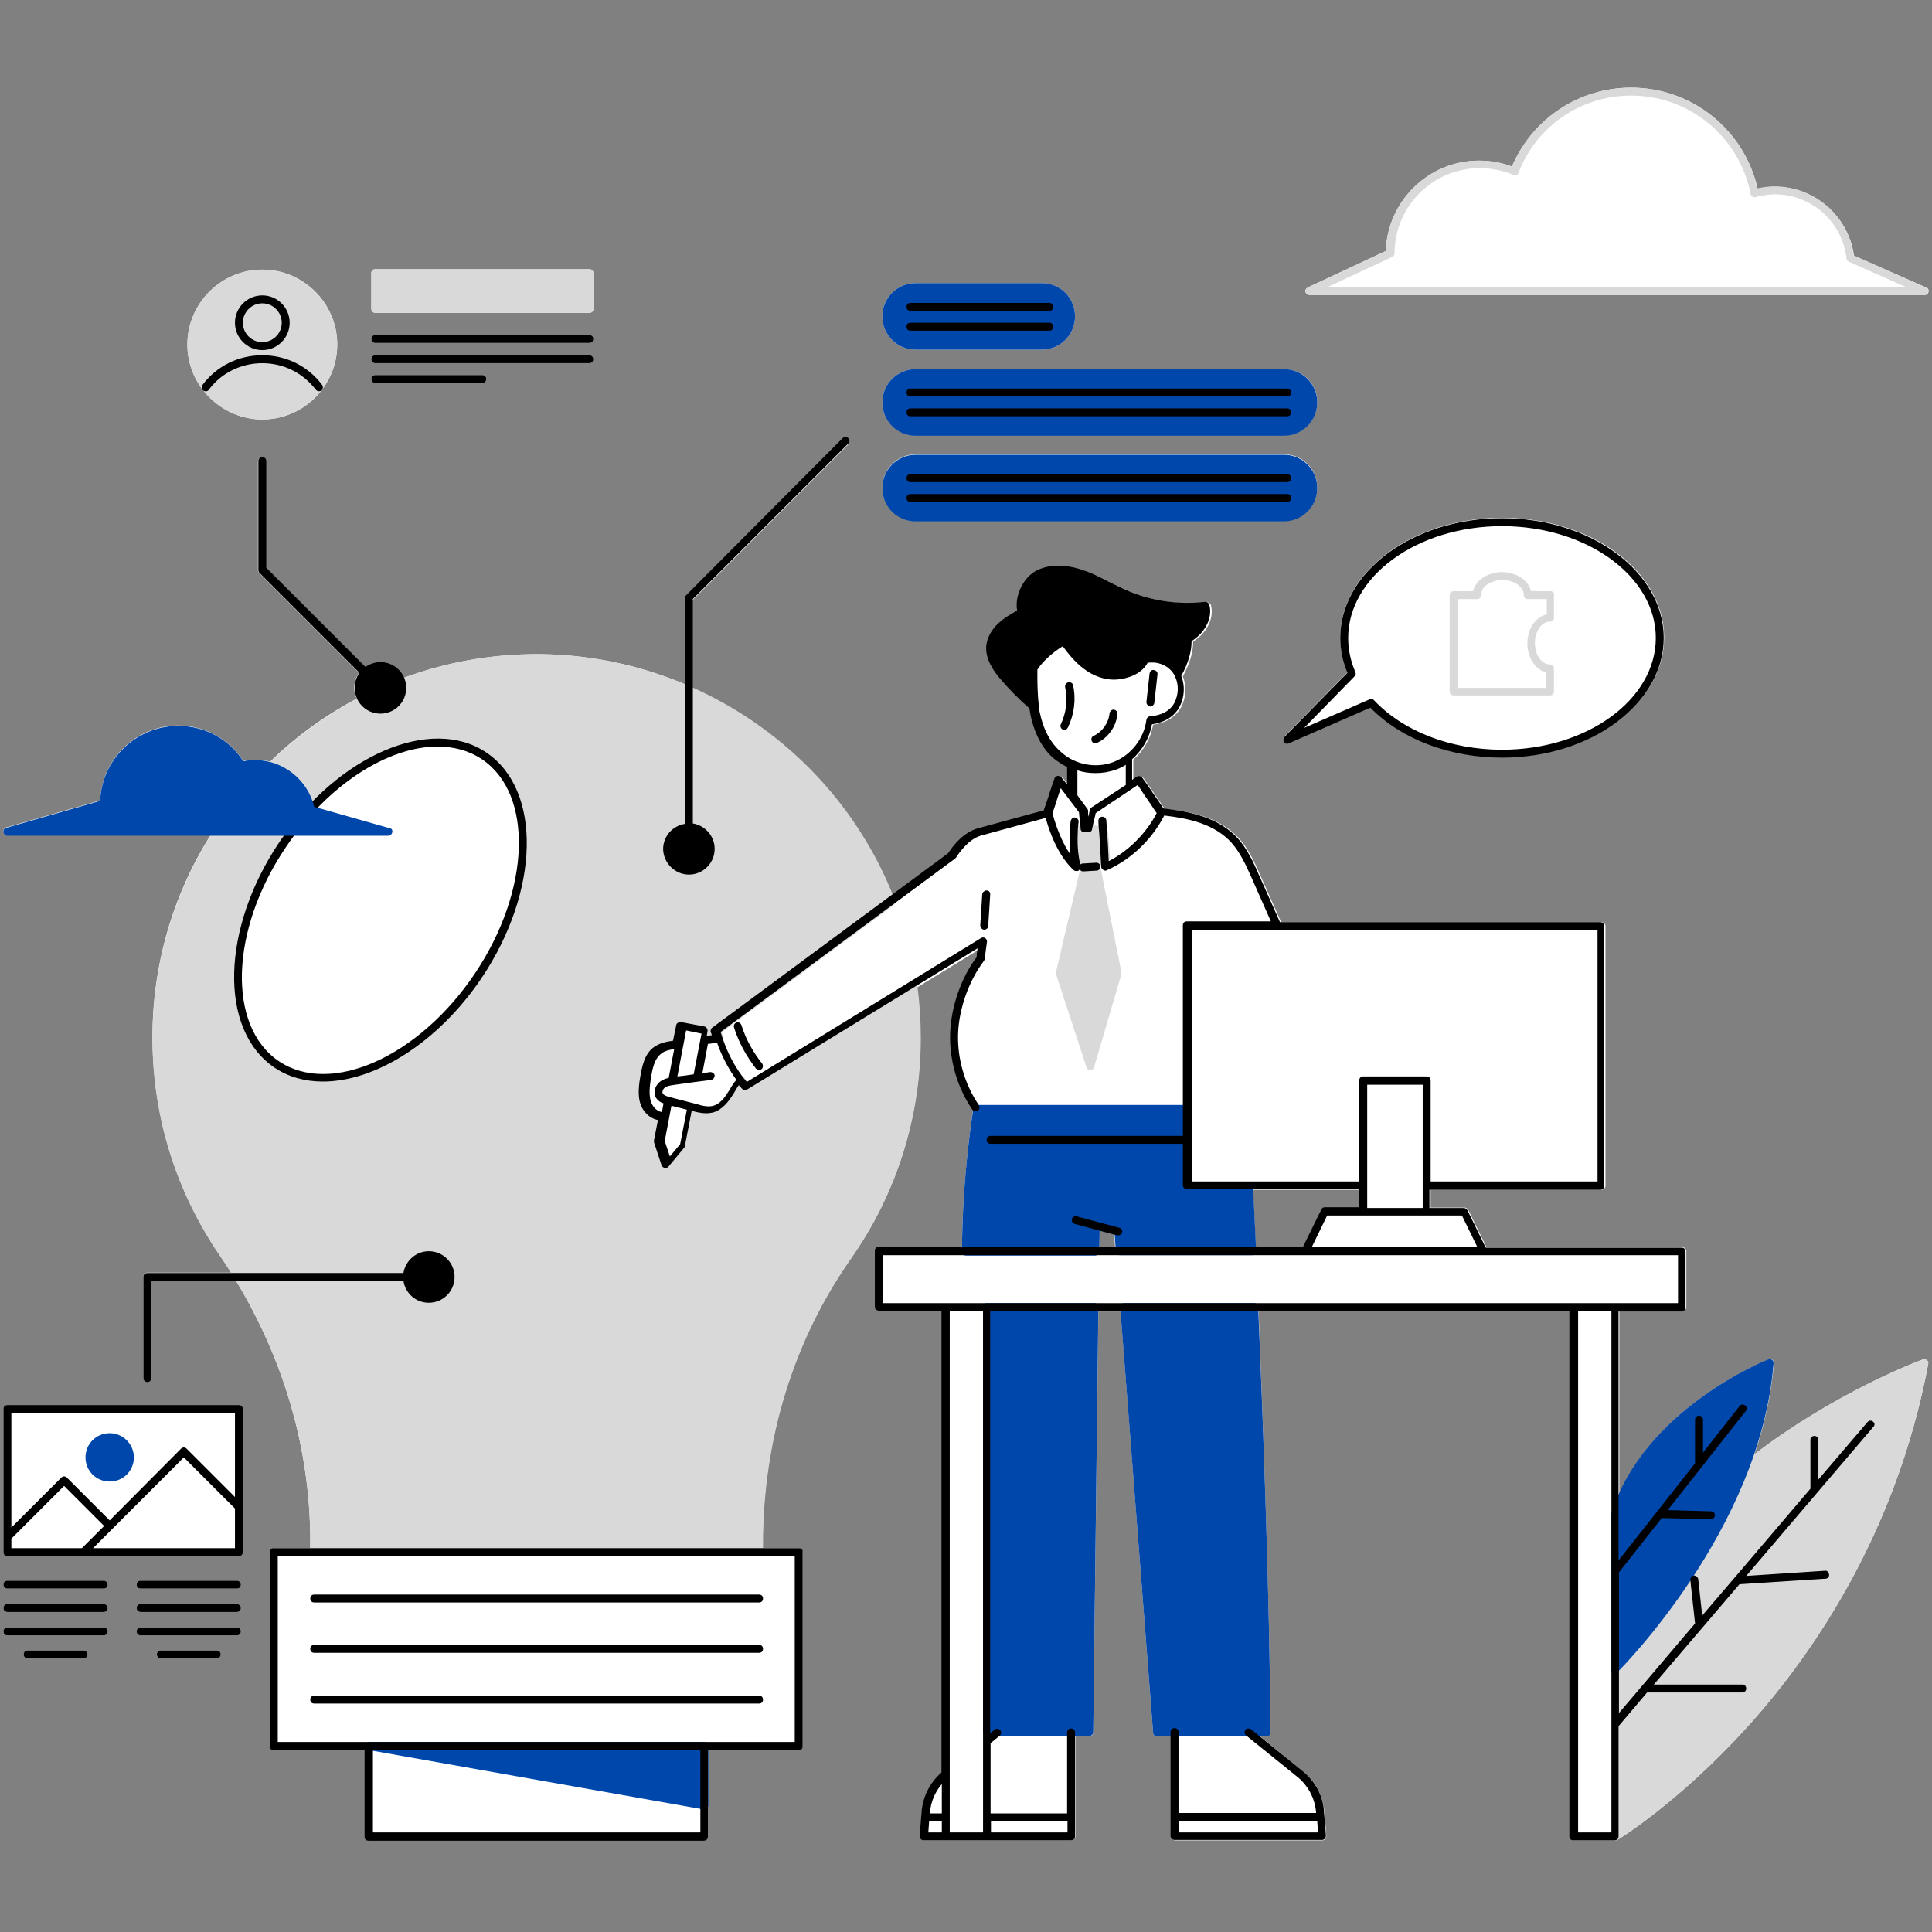 <svg xmlns="http://www.w3.org/2000/svg" xmlns:xlink="http://www.w3.org/1999/xlink" width="720" zoomAndPan="magnify" viewBox="0 0 540 540" height="720" preserveAspectRatio="xMidYMid meet" version="1.0"><rect x="0" y="0" width="540" height="540" fill="#808080" stroke="none"/><defs><clipPath id="2be4831d9f"><path d="M 0.5 24.5 L 539.5 24.5 L 539.5 514.844 L 0.5 514.844 Z M 0.5 24.5 " clip-rule="nonzero"/></clipPath><clipPath id="e0734c5704"><path d="M 42 24.5 L 539 24.5 L 539 514.844 L 42 514.844 Z M 42 24.5 " clip-rule="nonzero"/></clipPath><clipPath id="c96f5570ef"><path d="M 0.5 82 L 524 82 L 524 514.844 L 0.5 514.844 Z M 0.5 82 " clip-rule="nonzero"/></clipPath><clipPath id="705568b8a9"><path d="M 0.5 202 L 110 202 L 110 234 L 0.5 234 Z M 0.5 202 " clip-rule="nonzero"/></clipPath></defs><g clip-path="url(#2be4831d9f)"><path fill="#ffffff" d="M 538.598 380.191 C 538.266 379.973 537.934 379.859 537.488 379.973 C 537.047 380.082 513.664 388.723 490.395 406.453 C 493.168 398.363 495.051 389.832 495.824 381.078 C 495.824 380.746 495.715 380.305 495.383 380.082 C 495.051 379.859 494.719 379.75 494.273 379.973 C 493.941 380.082 463.801 392.047 452.609 417.535 L 452.609 366.453 L 470.23 366.453 C 470.785 366.453 471.336 365.898 471.336 365.344 L 471.336 349.719 C 471.336 349.055 470.785 348.613 470.23 348.613 L 415.492 348.613 L 410.395 338.195 C 410.172 337.863 409.84 337.531 409.395 337.531 L 399.867 337.531 L 399.867 332.547 L 447.625 332.547 C 448.289 332.547 448.734 331.992 448.734 331.438 L 448.734 258.859 C 448.734 258.305 448.289 257.75 447.625 257.75 L 358.094 257.75 L 352.219 244.562 C 350.668 241.02 349.004 237.363 346.348 234.371 C 340.918 228.387 332.828 226.836 325.516 226.059 C 324.629 224.73 323.742 223.398 322.855 222.18 C 321.859 220.629 320.75 219.078 319.641 217.527 C 319.309 217.082 318.645 216.863 318.09 217.195 L 316.762 218.082 L 316.762 212.32 C 319.641 209.883 321.637 206.336 322.301 202.566 C 325.957 202.016 328.727 200.352 330.168 197.582 C 331.5 195.031 331.719 191.82 330.613 189.051 C 332.605 185.395 333.492 182.18 333.492 179.297 C 336.816 177.305 339.477 173.203 338.48 169.215 C 338.367 168.66 337.812 168.328 337.262 168.328 C 329.504 169.215 321.746 167.996 314.656 164.895 C 313.215 164.227 311.773 163.453 310.336 162.789 C 308.117 161.68 305.902 160.461 303.465 159.684 C 300.141 158.465 295.152 157.469 290.609 159.465 C 286.621 161.238 283.961 166.555 284.738 170.875 C 282.965 171.875 281.191 172.871 279.531 174.312 C 277.426 176.195 276.207 178.523 275.984 180.848 C 275.762 184.508 277.977 187.719 279.973 190.047 C 282.41 193.039 285.18 195.699 288.062 198.246 C 288.172 198.801 288.285 199.465 288.395 200.242 C 289.168 203.785 290.832 208.664 294.82 212.098 C 296.039 213.207 297.371 213.98 298.699 214.645 L 298.699 219.52 L 297.148 217.527 C 296.926 217.195 296.484 216.973 296.039 217.082 C 295.598 217.195 295.266 217.418 295.152 217.859 C 294.598 219.41 294.047 220.961 293.602 222.512 C 293.16 223.953 292.605 225.395 292.16 226.723 L 273.879 231.711 C 269.777 232.816 266.898 236.477 265.457 238.691 L 249.391 250.547 C 238.863 224.176 218.473 203.676 193.543 192.484 L 193.543 167.773 L 236.98 124.336 C 237.422 123.895 237.422 123.23 236.98 122.785 C 236.535 122.344 235.871 122.344 235.43 122.785 L 191.77 166.332 C 191.547 166.555 191.438 166.777 191.438 167.109 L 191.438 191.266 C 178.031 185.613 163.402 182.621 148.332 182.844 C 135.812 183.066 123.844 185.395 112.766 189.492 C 111.656 186.945 109.109 185.281 106.227 185.281 C 104.676 185.281 103.234 185.836 102.016 186.613 L 74.312 158.91 L 74.312 128.879 C 74.312 128.328 73.762 127.773 73.207 127.773 C 72.652 127.773 72.098 128.328 72.098 128.879 L 72.098 159.352 C 72.098 159.684 72.207 159.906 72.43 160.129 L 100.355 188.051 C 99.469 189.27 99.023 190.711 99.023 192.262 C 99.023 193.371 99.246 194.367 99.688 195.254 C 90.824 200.02 82.625 205.891 75.531 212.871 C 74.094 212.539 72.652 212.32 71.211 212.32 C 70.102 212.32 68.996 212.43 67.996 212.652 C 63.898 206.445 57.141 202.789 49.824 202.789 C 38.078 202.789 28.441 212.098 27.996 223.73 L 1.734 231.266 C 1.18 231.379 0.848 231.934 0.961 232.484 C 1.07 233.039 1.512 233.484 2.066 233.484 L 58.801 233.484 C 48.387 250.105 42.402 269.828 42.621 290.883 C 42.844 312.379 49.27 332.988 61.348 350.719 C 62.457 352.379 63.566 354.043 64.672 355.703 L 41.184 355.703 C 40.629 355.703 40.074 356.148 40.074 356.812 L 40.074 385.066 C 40.074 385.734 40.629 386.176 41.184 386.176 C 41.738 386.176 42.289 385.734 42.289 385.066 L 42.289 358.031 L 66.004 358.031 C 79.523 380.414 86.723 405.344 86.723 430.719 L 86.723 432.715 L 76.641 432.715 C 76.086 432.715 75.531 433.27 75.531 433.824 L 75.531 488.117 C 75.531 488.672 76.086 489.227 76.641 489.227 L 102.016 489.227 L 102.016 513.383 C 102.016 513.938 102.57 514.492 103.125 514.492 L 196.758 514.492 C 197.422 514.492 197.863 513.938 197.863 513.383 L 197.863 489.227 L 223.238 489.227 C 223.793 489.227 224.348 488.672 224.348 488.117 L 224.348 433.824 C 224.348 433.27 223.793 432.715 223.238 432.715 L 213.156 432.715 L 213.156 431.719 C 213.156 402.355 221.688 374.652 237.867 351.715 C 250.496 333.652 257.258 312.379 257.258 290.215 C 257.258 285.453 256.926 280.688 256.262 276.035 L 273.656 265.395 C 273.656 265.395 273.656 265.508 273.656 265.508 C 273.547 266.281 273.434 266.945 273.434 267.832 C 269.004 273.707 266.234 281.906 266.012 289.219 C 265.789 296.531 267.895 303.957 271.996 310.051 C 271.551 312.934 269.004 329.887 268.891 348.613 L 245.734 348.613 C 245.18 348.613 244.625 349.055 244.625 349.719 L 244.625 365.344 C 244.625 365.898 245.18 366.453 245.734 366.453 L 263.242 366.453 L 263.242 495.434 C 260.027 498.203 258.031 502.191 257.699 506.402 L 257.145 513.16 C 257.145 513.492 257.258 513.828 257.48 514.047 C 257.699 514.27 258.031 514.379 258.254 514.379 L 299.477 514.379 C 300.027 514.379 300.582 513.828 300.582 513.273 L 300.582 485.348 L 304.461 485.348 C 305.016 485.348 305.57 484.906 305.57 484.242 L 307.008 366.562 L 313.215 366.562 L 322.301 484.352 C 322.301 484.906 322.855 485.348 323.41 485.348 L 327.289 485.348 L 327.289 513.273 C 327.289 513.828 327.73 514.379 328.395 514.379 L 369.617 514.379 C 369.949 514.379 370.172 514.27 370.391 514.047 C 370.613 513.828 370.723 513.492 370.723 513.16 L 370.172 506.402 C 369.836 501.969 367.621 497.758 364.074 494.988 L 352.109 485.238 L 353.992 485.238 C 354.324 485.238 354.547 485.129 354.77 484.906 C 354.988 484.684 355.102 484.352 355.102 484.129 C 354.879 447.562 353.105 400.137 351.777 366.453 L 438.871 366.453 L 438.871 513.273 C 438.871 513.828 439.312 514.379 439.98 514.379 L 451.504 514.379 C 451.613 514.379 451.723 514.379 451.836 514.27 C 451.836 514.27 451.945 514.27 451.945 514.27 C 451.945 514.27 451.945 514.27 452.059 514.27 C 452.277 514.16 469.676 503.52 489.066 481.914 C 506.906 461.969 530.066 428.281 538.93 381.301 C 539.039 380.855 538.93 380.414 538.598 380.191 Z M 307.23 348.613 L 307.23 343.848 L 311.441 344.957 L 311.664 348.5 L 307.23 348.5 Z M 379.922 337.531 L 370.281 337.531 C 369.836 337.531 369.504 337.754 369.285 338.195 L 364.297 348.613 L 351 348.613 C 350.668 340.523 350.336 334.762 350.227 332.547 L 379.922 332.547 Z M 104.898 87.438 L 164.734 87.438 C 165.398 87.438 165.84 86.996 165.84 86.332 L 165.84 76.359 C 165.84 75.691 165.398 75.25 164.734 75.25 L 104.898 75.25 C 104.23 75.25 103.789 75.691 103.789 76.359 L 103.789 86.332 C 103.789 86.883 104.23 87.438 104.898 87.438 Z M 366.07 82.453 L 537.934 82.453 C 538.488 82.453 538.93 82.121 539.039 81.566 C 539.152 81.012 538.93 80.57 538.375 80.348 L 518.207 71.484 C 516.656 60.402 507.238 52.203 496.047 52.203 C 494.387 52.203 492.832 52.422 491.281 52.758 C 487.516 36.246 472.887 24.5 455.934 24.5 C 441.309 24.5 428.344 33.145 422.582 46.551 C 419.699 45.441 416.598 44.891 413.387 44.891 C 399.312 44.891 387.789 56.191 387.344 70.152 L 365.516 80.348 C 365.074 80.57 364.742 81.121 364.852 81.566 C 365.074 82.121 365.516 82.453 366.07 82.453 Z M 255.926 121.68 L 358.867 121.68 C 363.965 121.68 368.176 117.578 368.176 112.371 C 368.176 107.164 363.965 103.172 358.867 103.172 L 255.926 103.172 C 250.832 103.172 246.621 107.273 246.621 112.48 C 246.621 117.688 250.832 121.68 255.926 121.68 Z M 255.926 97.742 L 291.164 97.742 C 296.262 97.742 300.473 93.645 300.473 88.438 C 300.473 83.227 296.371 79.129 291.164 79.129 L 255.926 79.129 C 250.832 79.129 246.621 83.227 246.621 88.438 C 246.621 93.645 250.832 97.742 255.926 97.742 Z M 255.926 145.613 L 358.867 145.613 C 363.965 145.613 368.176 141.512 368.176 136.305 C 368.176 131.098 364.074 126.996 358.867 126.996 L 255.926 126.996 C 250.832 126.996 246.621 131.098 246.621 136.305 C 246.621 141.512 250.832 145.613 255.926 145.613 Z M 104.898 101.512 L 164.734 101.512 C 165.398 101.512 165.84 101.066 165.84 100.402 C 165.84 99.738 165.398 99.297 164.734 99.297 L 104.898 99.297 C 104.23 99.297 103.789 99.738 103.789 100.402 C 103.789 101.066 104.23 101.512 104.898 101.512 Z M 104.898 107.051 L 134.816 107.051 C 135.48 107.051 135.922 106.609 135.922 105.945 C 135.922 105.277 135.48 104.836 134.816 104.836 L 104.898 104.836 C 104.23 104.836 103.789 105.277 103.789 105.945 C 103.789 106.609 104.23 107.051 104.898 107.051 Z M 104.898 95.859 L 164.734 95.859 C 165.398 95.859 165.84 95.418 165.84 94.754 C 165.84 94.086 165.398 93.645 164.734 93.645 L 104.898 93.645 C 104.23 93.645 103.789 94.086 103.789 94.754 C 103.789 95.418 104.23 95.859 104.898 95.859 Z M 66.777 392.715 L 2.066 392.715 C 1.512 392.715 0.961 393.27 0.961 393.82 L 0.961 433.824 C 0.961 434.488 1.512 434.93 2.066 434.93 L 66.777 434.93 C 67.445 434.93 67.887 434.488 67.887 433.824 L 67.887 393.82 C 67.887 393.156 67.445 392.715 66.777 392.715 Z M 358.867 207.332 C 359.199 207.777 359.754 207.887 360.199 207.664 L 383.023 197.691 C 391.555 206.445 405.184 211.652 419.812 211.652 C 444.742 211.652 465.133 196.695 465.133 178.191 C 465.133 159.684 444.855 144.727 419.812 144.727 C 394.879 144.727 374.602 159.797 374.602 178.191 C 374.602 181.516 375.266 184.727 376.598 187.941 L 358.977 205.891 C 358.645 206.336 358.535 207 358.867 207.332 Z M 66.227 454.875 L 39.297 454.875 C 38.633 454.875 38.191 455.32 38.191 455.984 C 38.191 456.648 38.633 457.094 39.297 457.094 L 66.227 457.094 C 66.891 457.094 67.332 456.648 67.332 455.984 C 67.332 455.32 66.777 454.875 66.227 454.875 Z M 66.227 448.34 L 39.297 448.34 C 38.633 448.34 38.191 448.781 38.191 449.445 C 38.191 450.113 38.633 450.555 39.297 450.555 L 66.227 450.555 C 66.891 450.555 67.332 450.113 67.332 449.445 C 67.332 448.781 66.777 448.34 66.227 448.34 Z M 66.227 441.801 L 39.297 441.801 C 38.633 441.801 38.191 442.246 38.191 442.91 C 38.191 443.574 38.633 444.016 39.297 444.016 L 66.227 444.016 C 66.891 444.016 67.332 443.574 67.332 442.91 C 67.332 442.246 66.777 441.801 66.227 441.801 Z M 28.992 454.875 L 2.066 454.875 C 1.402 454.875 0.961 455.32 0.961 455.984 C 0.961 456.648 1.402 457.094 2.066 457.094 L 28.992 457.094 C 29.66 457.094 30.102 456.648 30.102 455.984 C 30.102 455.32 29.547 454.875 28.992 454.875 Z M 60.574 461.305 L 44.949 461.305 C 44.285 461.305 43.84 461.746 43.84 462.41 C 43.84 463.078 44.285 463.52 44.949 463.52 L 60.574 463.52 C 61.238 463.52 61.684 463.078 61.684 462.41 C 61.684 461.746 61.238 461.305 60.574 461.305 Z M 56.805 109.047 C 60.684 114.031 66.668 117.246 73.316 117.246 C 80.074 117.246 86.059 114.031 89.938 109.047 C 90.047 108.934 90.16 108.824 90.16 108.715 C 92.707 105.277 94.258 100.957 94.258 96.305 C 94.258 84.781 84.84 75.359 73.316 75.359 C 61.793 75.359 52.375 84.781 52.375 96.305 C 52.375 100.957 53.926 105.277 56.473 108.715 C 56.586 108.824 56.695 108.934 56.805 109.047 Z M 23.344 461.305 L 7.719 461.305 C 7.055 461.305 6.609 461.746 6.609 462.41 C 6.609 463.078 7.055 463.52 7.719 463.52 L 23.344 463.52 C 24.008 463.52 24.449 463.078 24.449 462.41 C 24.449 461.746 23.895 461.305 23.344 461.305 Z M 28.992 448.34 L 2.066 448.34 C 1.402 448.34 0.961 448.781 0.961 449.445 C 0.961 450.113 1.402 450.555 2.066 450.555 L 28.992 450.555 C 29.66 450.555 30.102 450.113 30.102 449.445 C 30.102 448.781 29.547 448.34 28.992 448.34 Z M 28.992 441.801 L 2.066 441.801 C 1.402 441.801 0.961 442.246 0.961 442.91 C 0.961 443.574 1.402 444.016 2.066 444.016 L 28.992 444.016 C 29.66 444.016 30.102 443.574 30.102 442.91 C 30.102 442.246 29.547 441.801 28.992 441.801 Z M 28.992 441.801 " fill-opacity="1" fill-rule="nonzero"/></g><g clip-path="url(#e0734c5704)"><path fill="#d9d9d9" d="M 538.93 81.566 C 539.039 81.012 538.82 80.57 538.266 80.348 L 518.098 71.371 C 516.547 60.289 507.129 52.09 495.938 52.09 C 494.273 52.09 492.723 52.312 491.172 52.645 C 487.516 36.246 472.887 24.5 455.934 24.5 C 441.309 24.5 428.344 33.145 422.582 46.551 C 419.699 45.441 416.598 44.891 413.387 44.891 C 399.312 44.891 387.789 56.191 387.344 70.152 L 365.516 80.348 C 365.074 80.57 364.742 81.121 364.852 81.566 C 364.961 82.008 365.406 82.453 365.961 82.453 L 537.82 82.453 C 538.375 82.453 538.82 82.121 538.93 81.566 Z M 371.055 80.234 L 389.117 71.816 C 389.562 71.594 389.781 71.262 389.781 70.816 C 389.781 57.742 400.422 46.992 413.605 46.992 C 416.82 46.992 420.035 47.66 423.023 48.879 C 423.246 48.988 423.578 48.988 423.91 48.879 C 424.242 48.766 424.355 48.547 424.465 48.215 C 429.453 35.25 441.863 26.715 455.934 26.715 C 472.223 26.715 486.184 38.238 489.289 54.195 C 489.398 54.527 489.512 54.75 489.844 54.973 C 490.062 55.082 490.395 55.195 490.73 55.082 C 492.5 54.641 494.273 54.309 496.047 54.309 C 506.352 54.309 514.996 62.062 516.105 72.258 C 516.105 72.703 516.438 73.035 516.77 73.145 L 532.727 80.234 Z M 255.594 274.371 C 255.262 274.262 254.82 274.262 254.598 274.48 L 209.055 302.406 C 208.723 301.961 208.281 301.52 207.949 301.074 C 207.727 300.855 207.395 300.633 207.062 300.633 C 206.73 300.633 206.395 300.742 206.176 301.074 C 205.398 302.074 204.734 303.18 204.07 304.18 C 203.957 304.512 203.738 304.73 203.516 305.066 C 202.629 306.504 201.301 308.5 199.305 309.055 C 197.863 309.496 196.09 309.055 194.652 308.609 L 193.434 308.277 C 193.098 308.168 192.766 308.277 192.547 308.391 C 192.324 308.5 192.102 308.832 192.102 309.164 L 190.109 319.801 L 187.227 323.238 L 185.785 318.914 L 187.004 312.379 C 187.117 312.047 187.004 311.715 186.785 311.492 C 186.562 311.27 186.34 311.047 186.008 311.047 C 184.898 311.047 183.68 310.496 182.906 309.609 C 181.133 307.613 181.465 304.398 181.906 301.52 C 182.352 298.637 182.906 295.867 184.898 294.426 C 186.117 293.539 187.891 293.207 189.555 292.988 L 189.996 292.875 C 190.441 292.766 190.883 292.434 190.996 291.988 L 191.77 288 L 196.09 288.887 L 195.758 290.66 C 195.648 290.992 195.758 291.324 196.09 291.656 C 196.312 291.879 196.645 291.988 197.09 291.988 L 201.301 291.324 C 201.633 291.324 201.852 291.102 202.074 290.77 C 202.297 290.551 202.297 290.105 202.188 289.883 C 202.074 289.441 201.852 288.996 201.742 288.555 L 249.832 252.984 C 250.277 252.652 250.387 252.211 250.164 251.656 C 234.098 209.883 193.211 182.18 148.445 182.844 C 89.715 183.621 42.18 232.152 42.621 290.992 C 42.734 312.488 49.27 333.098 61.348 350.828 C 77.859 374.984 86.723 402.688 86.723 430.723 L 86.723 433.824 C 86.723 434.488 87.168 434.93 87.832 434.93 L 212.16 434.93 C 212.824 434.93 213.266 434.488 213.266 433.824 L 213.266 431.719 C 213.266 402.355 221.797 374.652 237.977 351.605 C 250.609 333.543 257.367 312.266 257.367 290.105 C 257.367 285.121 257.035 280.133 256.371 275.258 C 256.262 274.926 255.926 274.594 255.594 274.371 Z M 79.965 236.586 C 87.609 225.285 97.582 216.418 108 211.875 C 112.984 209.66 117.859 208.551 122.293 208.551 C 126.949 208.551 131.156 209.77 134.703 212.098 C 149.219 221.848 148.332 248.773 132.711 272.043 C 117.086 295.312 92.484 306.285 77.969 296.531 C 63.344 286.781 64.34 259.855 79.965 236.586 Z M 73.316 117.246 C 84.84 117.246 94.258 107.828 94.258 96.305 C 94.258 84.781 84.84 75.359 73.316 75.359 C 61.793 75.359 52.375 84.781 52.375 96.305 C 52.375 107.828 61.793 117.246 73.316 117.246 Z M 104.898 87.438 L 164.734 87.438 C 165.398 87.438 165.84 86.996 165.84 86.332 L 165.84 76.359 C 165.84 75.691 165.398 75.25 164.734 75.25 L 104.898 75.25 C 104.23 75.25 103.789 75.691 103.789 76.359 L 103.789 86.332 C 103.789 86.883 104.23 87.438 104.898 87.438 Z M 307.453 241.793 C 308.672 241.238 309.668 240.574 309.781 240.574 C 310.113 240.352 310.223 240.02 310.223 239.578 C 310.113 238.469 310.113 237.363 310 236.254 C 309.891 235.145 309.891 233.926 309.781 232.816 C 309.781 232.375 309.559 232.043 309.227 231.934 C 307.676 231.047 306.125 230.492 304.57 230.492 C 304.129 230.492 303.684 230.492 303.242 230.492 C 301.137 230.715 299.695 231.598 299.695 231.711 C 299.363 231.934 299.254 232.266 299.254 232.598 C 299.141 235.477 299.141 237.805 299.477 240.02 C 299.477 240.352 299.695 240.574 299.918 240.797 C 299.918 240.797 300.914 241.461 302.133 242.016 L 295.152 271.711 C 295.152 271.934 295.152 272.156 295.152 272.266 L 303.684 298.305 C 303.797 298.75 304.238 299.082 304.793 299.082 C 305.238 299.082 305.68 298.75 305.789 298.305 L 313.438 272.266 C 313.438 272.043 313.547 271.934 313.438 271.711 Z M 433.332 165.227 L 427.902 165.227 C 427.234 162.234 423.91 159.906 419.812 159.906 C 415.824 159.906 412.387 162.234 411.723 165.227 L 406.293 165.227 C 405.629 165.227 405.184 165.668 405.184 166.332 L 405.184 193.262 C 405.184 193.926 405.629 194.367 406.293 194.367 L 433.219 194.367 C 433.883 194.367 434.328 193.926 434.328 193.262 L 434.328 186.832 C 434.328 186.168 433.883 185.727 433.219 185.727 C 430.895 185.727 429.008 183.066 429.008 179.742 C 429.008 176.418 430.895 173.758 433.219 173.758 C 433.883 173.758 434.328 173.316 434.328 172.648 L 434.328 166.332 C 434.438 165.668 433.996 165.227 433.332 165.227 Z M 432.223 171.762 C 429.23 172.43 426.902 175.754 426.902 179.852 C 426.902 183.84 429.23 187.277 432.223 187.941 L 432.223 192.262 L 407.512 192.262 L 407.512 167.441 L 412.832 167.441 C 413.496 167.441 413.938 167 413.938 166.332 C 413.938 164.008 416.598 162.125 419.922 162.125 C 423.246 162.125 425.906 164.008 425.906 166.332 C 425.906 167 426.348 167.441 427.016 167.441 L 432.332 167.441 L 432.332 171.762 Z M 538.598 380.191 C 538.266 379.973 537.82 379.859 537.488 379.973 C 536.824 380.191 471.227 404.238 450.504 455.543 C 450.504 455.652 450.395 455.762 450.395 455.984 L 450.395 513.273 C 450.395 513.715 450.617 514.047 450.949 514.27 C 451.172 514.379 451.281 514.379 451.504 514.379 C 451.723 514.379 451.945 514.379 452.059 514.27 C 452.277 514.16 469.676 503.52 489.066 481.914 C 506.906 461.969 530.066 428.281 538.93 381.301 C 539.039 380.855 538.82 380.414 538.598 380.191 Z M 538.598 380.191 " fill-opacity="1" fill-rule="nonzero"/></g><path fill="#0047ab" d="M 349.891 350.828 L 312.992 350.828 C 312.438 350.828 311.887 350.387 311.887 349.832 L 311.555 345.066 L 307.344 343.957 L 307.23 349.832 C 307.23 350.387 306.676 350.938 306.125 350.938 L 270 350.938 C 269.668 350.938 269.445 350.828 269.223 350.605 C 269.004 350.387 268.891 350.164 268.891 349.832 C 268.891 329 271.996 309.941 272.105 309.719 C 272.215 309.164 272.66 308.832 273.215 308.832 L 332.164 308.832 C 332.828 308.832 333.27 309.277 333.27 309.941 L 333.27 330.441 L 349.117 330.441 C 349.672 330.441 350.227 330.883 350.227 331.438 C 350.227 331.438 350.559 338.418 351.109 349.832 C 351.109 350.164 351 350.387 350.777 350.605 C 350.559 350.828 350.227 350.828 349.891 350.828 Z M 350.559 364.234 L 314.211 364.234 C 313.879 364.234 313.656 364.348 313.438 364.57 C 313.215 364.789 313.105 365.121 313.105 365.453 L 322.301 484.352 C 322.301 484.906 322.855 485.348 323.41 485.348 L 353.992 485.348 C 354.324 485.348 354.547 485.238 354.77 485.016 C 354.988 484.793 355.102 484.574 355.102 484.242 C 354.879 447.23 353.105 399.141 351.664 365.344 C 351.664 364.789 351.223 364.234 350.559 364.234 Z M 305.902 364.234 L 275.871 364.234 C 275.207 364.234 274.766 364.68 274.766 365.344 L 274.766 484.129 C 274.766 484.793 275.207 485.238 275.871 485.238 L 304.461 485.238 C 305.016 485.238 305.57 484.793 305.57 484.129 L 307.008 365.344 C 307.008 365.012 306.898 364.789 306.676 364.57 C 306.457 364.348 306.234 364.234 305.902 364.234 Z M 196.758 486.898 L 103.125 486.898 C 102.57 486.898 102.016 487.344 102.016 487.898 C 102.016 488.453 102.348 489.004 102.902 489.117 L 196.645 505.738 C 196.758 505.738 196.758 505.738 196.867 505.738 C 197.09 505.738 197.422 505.625 197.531 505.516 C 197.754 505.293 197.977 504.961 197.977 504.629 L 197.977 488.008 C 197.863 487.453 197.422 486.898 196.758 486.898 Z M 358.867 127.109 L 255.926 127.109 C 250.832 127.109 246.621 131.207 246.621 136.414 C 246.621 141.625 250.719 145.723 255.926 145.723 L 358.867 145.723 C 363.965 145.723 368.176 141.625 368.176 136.414 C 368.176 131.207 363.965 127.109 358.867 127.109 Z M 358.867 103.172 L 255.926 103.172 C 250.832 103.172 246.621 107.273 246.621 112.48 C 246.621 117.688 250.719 121.789 255.926 121.789 L 358.867 121.789 C 363.965 121.789 368.176 117.688 368.176 112.48 C 368.176 107.273 363.965 103.172 358.867 103.172 Z M 255.926 97.742 L 291.164 97.742 C 296.262 97.742 300.473 93.645 300.473 88.438 C 300.473 83.227 296.371 79.129 291.164 79.129 L 255.926 79.129 C 250.832 79.129 246.621 83.227 246.621 88.438 C 246.621 93.645 250.832 97.742 255.926 97.742 Z M 30.656 400.582 C 26.887 400.582 23.895 403.574 23.895 407.34 C 23.895 411.109 26.887 414.098 30.656 414.098 C 34.422 414.098 37.414 411.109 37.414 407.34 C 37.414 403.574 34.312 400.582 30.656 400.582 Z M 495.273 380.082 C 494.938 379.859 494.605 379.75 494.164 379.973 C 493.832 380.082 459.148 393.934 450.285 423.406 C 450.285 423.52 450.285 423.629 450.285 423.738 L 450.285 466.512 C 450.285 466.953 450.504 467.398 450.949 467.508 C 451.059 467.621 451.281 467.621 451.391 467.621 C 451.723 467.621 451.945 467.508 452.168 467.285 C 452.609 466.844 492.059 427.508 495.715 381.078 C 495.824 380.746 495.605 380.305 495.273 380.082 Z M 495.273 380.082 " fill-opacity="1" fill-rule="nonzero"/><g clip-path="url(#c96f5570ef)"><path fill="#000000" d="M 523.527 397.367 C 523.086 396.926 522.309 397.035 521.977 397.477 L 508.234 413.547 L 508.234 402.465 C 508.234 401.801 507.793 401.355 507.129 401.355 C 506.465 401.355 506.02 401.801 506.02 402.465 L 506.02 416.094 L 484.965 440.805 L 475.77 451.551 L 474.66 441.359 C 474.551 440.805 473.996 440.359 473.441 440.359 C 472.887 440.473 472.445 441.027 472.445 441.578 L 473.773 453.77 L 452.5 478.812 L 452.5 439.473 L 464.469 424.293 L 478.207 424.625 C 478.762 424.625 479.316 424.184 479.316 423.52 C 479.316 422.852 478.871 422.41 478.207 422.41 L 466.129 422.078 L 487.957 394.375 C 488.289 393.934 488.289 393.156 487.738 392.824 C 487.293 392.492 486.52 392.492 486.188 393.047 L 475.992 406.012 L 475.992 396.812 C 475.992 396.148 475.547 395.707 474.883 395.707 C 474.219 395.707 473.773 396.148 473.773 396.812 L 473.773 409.004 L 452.391 436.148 L 452.391 366.562 L 470.008 366.562 C 470.672 366.562 471.117 366.121 471.117 365.453 L 471.117 349.832 C 471.117 349.168 470.672 348.723 470.008 348.723 L 415.27 348.723 L 410.172 338.309 C 409.949 337.977 409.617 337.641 409.176 337.641 L 399.535 337.641 L 399.535 332.547 L 447.293 332.547 C 447.957 332.547 448.398 332.102 448.398 331.438 L 448.398 258.859 C 448.398 258.191 447.957 257.75 447.293 257.75 L 357.758 257.75 L 351.887 244.562 C 350.336 241.02 348.672 237.363 346.016 234.371 C 340.586 228.387 332.496 226.836 325.184 225.949 C 324.297 224.617 323.41 223.289 322.523 222.07 C 321.527 220.52 320.418 218.969 319.309 217.418 C 318.977 216.973 318.312 216.75 317.758 217.082 L 316.43 217.969 L 316.43 212.207 C 319.309 209.66 321.305 206.223 321.969 202.457 C 325.625 201.902 328.285 200.242 329.727 197.469 C 331.055 194.922 331.277 191.707 330.168 188.938 C 332.164 185.281 333.051 182.07 333.051 179.188 C 336.375 177.191 339.031 173.094 338.035 169.105 C 337.926 168.551 337.371 168.219 336.816 168.219 C 329.059 169.105 321.305 167.887 314.211 164.672 C 312.773 164.008 311.332 163.23 309.891 162.566 C 307.676 161.457 305.457 160.238 303.02 159.465 C 299.695 158.246 294.711 157.246 290.168 159.242 C 286.18 161.016 283.52 166.332 284.293 170.656 C 282.52 171.652 280.75 172.648 279.195 174.09 C 277.09 175.973 275.871 178.301 275.652 180.629 C 275.43 184.285 277.645 187.496 279.641 189.824 C 282.078 192.707 284.848 195.477 287.73 198.023 C 287.84 198.578 287.949 199.242 288.062 200.02 C 288.836 203.566 290.5 208.441 294.379 211.875 C 295.598 212.871 296.926 213.758 298.258 214.426 L 298.258 219.301 L 296.703 217.305 C 296.484 216.973 296.039 216.863 295.598 216.863 C 295.152 216.973 294.82 217.195 294.711 217.637 C 294.156 219.188 293.602 220.742 293.16 222.293 C 292.715 223.73 292.16 225.172 291.719 226.504 L 273.434 231.488 C 269.336 232.598 266.453 236.254 265.016 238.469 L 199.082 287.227 C 198.75 287.445 198.527 288 198.641 288.445 C 198.75 288.777 198.863 288.996 198.973 289.332 L 197.531 289.551 L 197.754 288.223 C 197.863 287.668 197.422 287.004 196.867 286.891 L 190.328 285.672 C 189.996 285.672 189.773 285.672 189.441 285.895 C 189.223 286.008 189 286.34 189 286.559 L 188.113 290.883 C 186.34 291.102 184.348 291.547 182.793 292.656 C 180.137 294.539 179.469 297.973 178.918 301.188 C 178.363 304.512 178.031 308.391 180.469 311.047 C 181.355 312.047 182.574 312.82 183.902 313.043 L 182.793 318.695 C 182.793 318.914 182.793 319.027 182.793 319.25 L 184.898 325.676 C 185.012 326.008 185.344 326.34 185.785 326.449 C 185.898 326.449 185.898 326.449 186.008 326.449 C 186.34 326.449 186.672 326.34 186.895 326.008 L 191.215 320.801 C 191.328 320.688 191.438 320.469 191.438 320.246 L 193.32 310.496 L 193.434 310.496 C 194.652 310.828 195.98 311.16 197.422 311.16 C 198.086 311.16 198.641 311.047 199.305 310.938 C 201.965 310.16 203.738 307.723 204.844 305.953 C 205.066 305.617 205.176 305.398 205.398 305.066 C 205.73 304.512 206.062 303.848 206.508 303.293 C 206.84 303.625 207.062 303.957 207.395 304.289 C 207.727 304.73 208.391 304.73 208.836 304.512 L 273.215 265.062 C 273.215 265.062 273.215 265.176 273.215 265.176 C 273.102 265.949 272.992 266.613 272.992 267.5 C 268.559 273.375 265.789 281.574 265.566 288.887 C 265.348 296.422 267.562 303.957 271.773 310.16 C 271.996 310.496 272.328 310.605 272.66 310.605 C 273.324 310.605 273.766 310.16 273.766 309.496 C 273.766 309.277 273.656 309.055 273.547 308.832 C 269.668 303.07 267.562 295.98 267.785 288.996 C 268.004 282.016 270.777 274.148 274.988 268.609 C 275.098 268.387 275.207 268.277 275.207 268.055 C 275.32 267.168 275.43 266.395 275.539 265.617 C 275.652 264.84 275.762 263.957 275.871 263.18 C 275.871 262.738 275.652 262.402 275.32 262.184 C 274.988 261.961 274.543 261.961 274.211 262.184 L 208.723 302.406 C 205.512 298.637 202.961 293.762 201.41 288.445 L 266.898 240.02 C 267.008 239.91 267.117 239.801 267.23 239.688 C 268.227 238.137 270.887 234.371 274.434 233.484 L 292.273 228.609 C 294.047 235.145 296.926 240.352 300.141 243.234 C 300.363 243.457 300.582 243.457 300.914 243.457 C 301.137 243.457 301.246 243.457 301.469 243.344 C 301.582 243.234 301.691 243.125 301.801 243.012 C 302.023 243.344 302.355 243.566 302.688 243.566 L 306.457 243.344 C 307.121 243.344 307.562 242.789 307.562 242.238 C 307.562 241.57 307.012 241.129 306.457 241.129 L 302.688 241.352 C 302.355 241.352 302.133 241.461 301.914 241.684 C 301.469 239.246 301.027 237.027 301.246 232.484 C 301.246 231.598 301.359 230.715 301.469 229.715 C 301.582 229.16 301.027 228.609 300.473 228.496 C 299.918 228.387 299.363 228.941 299.254 229.492 C 299.141 230.602 299.031 231.488 299.031 232.375 C 298.922 235.145 298.922 237.141 299.141 238.801 C 297.148 235.922 295.375 231.82 294.156 227.277 C 294.711 225.836 295.152 224.398 295.598 222.957 C 295.93 222.07 296.152 221.184 296.484 220.297 L 301.582 227.055 C 301.691 227.832 301.691 228.719 301.801 229.492 C 301.914 230.27 302.023 230.934 302.023 231.598 C 302.023 232.266 302.578 232.707 303.242 232.598 C 303.465 232.598 303.574 232.484 303.684 232.484 C 303.797 232.598 303.906 232.598 304.02 232.598 C 304.684 232.707 305.238 232.266 305.238 231.711 C 305.348 231.047 305.57 230.379 305.68 229.605 C 305.902 228.828 306.125 228.055 306.234 227.277 L 317.98 219.41 C 318.867 220.629 319.641 221.961 320.527 223.18 C 321.414 224.508 322.41 225.949 323.297 227.277 C 320.305 233.039 315.32 237.914 309.891 240.688 C 309.781 239.246 309.781 237.695 309.668 236.141 C 309.559 235.035 309.559 233.816 309.449 232.707 C 309.336 231.598 309.336 230.492 309.227 229.383 C 309.227 228.719 308.672 228.273 308.117 228.273 C 307.453 228.273 307.008 228.828 307.008 229.383 C 307.008 230.492 307.121 231.598 307.23 232.707 C 307.344 233.816 307.344 235.035 307.453 236.141 C 307.562 238.246 307.676 240.242 307.785 242.238 C 307.785 242.57 308.008 242.902 308.34 243.125 C 308.562 243.234 308.672 243.344 308.895 243.344 C 309.004 243.344 309.227 243.344 309.336 243.234 C 315.984 240.352 321.969 234.703 325.402 227.941 C 332.164 228.719 339.477 230.27 344.242 235.59 C 346.68 238.359 348.23 241.793 349.781 245.23 L 355.211 257.527 L 331.719 257.527 C 331.055 257.527 330.613 257.973 330.613 258.637 L 330.613 317.477 L 276.871 317.477 C 276.207 317.477 275.762 317.918 275.762 318.582 C 275.762 319.25 276.207 319.691 276.871 319.691 L 330.613 319.691 L 330.613 331.215 C 330.613 331.879 331.055 332.324 331.719 332.324 L 379.922 332.324 L 379.922 337.422 L 370.281 337.422 C 369.836 337.422 369.504 337.641 369.285 338.086 L 364.188 348.5 L 245.621 348.5 C 244.957 348.5 244.516 348.945 244.516 349.609 L 244.516 365.234 C 244.516 365.898 244.957 366.34 245.621 366.34 L 263.129 366.34 L 263.129 495.434 C 259.918 498.203 257.922 502.191 257.59 506.402 L 257.035 513.16 C 257.035 513.492 257.145 513.828 257.367 514.047 C 257.59 514.27 257.922 514.379 258.145 514.379 L 299.363 514.379 C 300.027 514.379 300.473 513.938 300.473 513.273 L 300.473 484.242 C 300.473 483.574 300.027 483.133 299.363 483.133 C 298.699 483.133 298.258 483.574 298.258 484.242 L 298.258 506.844 L 276.871 506.844 L 276.871 487.23 L 279.418 485.129 C 279.863 484.793 279.973 484.02 279.531 483.574 C 279.195 483.133 278.422 483.023 277.977 483.465 L 276.758 484.461 L 276.758 366.453 L 438.648 366.453 L 438.648 513.273 C 438.648 513.938 439.094 514.379 439.758 514.379 L 451.281 514.379 C 451.945 514.379 452.391 513.938 452.391 513.273 L 452.391 482.469 L 460.367 473.051 L 486.961 473.051 C 487.625 473.051 488.07 472.605 488.07 471.941 C 488.07 471.277 487.625 470.832 486.961 470.832 L 462.25 470.832 L 486.188 442.797 L 510.23 441.246 C 510.895 441.246 511.34 440.691 511.227 440.027 C 511.117 439.363 510.676 438.922 510.008 439.031 L 488.07 440.473 L 523.418 399.031 C 524.082 398.477 524.082 397.812 523.527 397.367 Z M 191.77 288 L 196.09 288.887 L 195.758 290.551 L 193.875 300.301 C 193.766 300.301 193.652 300.301 193.652 300.301 C 192.215 300.523 190.773 300.742 189.332 300.855 Z M 182.906 309.609 C 181.133 307.613 181.465 304.398 181.906 301.52 C 182.352 298.637 182.906 295.867 184.898 294.426 C 185.898 293.652 187.117 293.43 188.445 293.207 L 186.895 301.297 C 186.117 301.406 185.344 301.742 184.68 302.184 C 183.348 303.07 182.461 304.953 183.238 306.617 C 183.793 307.613 184.68 308.168 185.453 308.391 L 185.012 310.828 C 184.234 310.715 183.461 310.273 182.906 309.609 Z M 190.109 319.801 L 187.227 323.238 L 185.785 318.914 L 187.672 309.055 L 191.992 310.16 Z M 204.18 304.18 C 204.07 304.512 203.848 304.73 203.625 305.066 C 202.738 306.504 201.41 308.5 199.414 309.055 C 197.977 309.496 196.203 309.055 194.762 308.609 L 187.117 306.617 C 186.34 306.395 185.566 306.172 185.23 305.617 C 185.012 305.066 185.344 304.289 185.898 303.957 C 186.449 303.512 187.336 303.402 188.004 303.293 C 188.223 303.293 188.445 303.18 188.777 303.18 C 190.66 302.961 192.434 302.629 194.32 302.406 L 198.75 301.852 C 199.305 301.742 199.746 301.188 199.746 300.633 C 199.746 300.078 199.082 299.637 198.527 299.637 L 196.312 299.969 L 197.863 291.77 L 200.414 291.434 C 201.742 295.203 203.625 298.75 205.844 301.852 C 205.176 302.516 204.625 303.402 204.18 304.18 Z M 290.723 199.574 C 290.5 198.801 290.387 198.023 290.387 197.359 C 289.945 194.035 289.945 190.488 289.945 187.164 C 291.496 184.727 294.488 182.18 297.035 180.629 C 298.59 182.734 300.473 185.059 302.801 186.832 C 305.68 189.051 309.004 190.156 312.105 189.938 C 315.211 189.715 319.086 188.383 320.75 185.281 C 321.082 185.172 321.414 185.172 321.746 185.172 C 324.074 185.059 326.512 186.168 327.84 188.051 C 328.062 188.383 328.285 188.719 328.508 189.16 C 328.508 189.16 328.508 189.27 328.508 189.27 C 329.504 191.488 329.395 194.148 328.285 196.363 C 327.066 198.691 324.738 199.91 321.414 200.242 C 320.859 200.242 320.527 200.684 320.418 201.238 C 319.754 206.445 316.098 211.102 311.219 212.984 C 306.344 214.867 300.473 213.758 296.594 210.215 C 292.938 207.109 291.387 202.68 290.723 199.574 Z M 305.016 225.727 C 304.793 225.949 304.57 226.168 304.57 226.504 C 304.461 227.055 304.352 227.609 304.238 228.273 C 304.129 227.723 304.129 227.168 304.129 226.613 C 304.129 226.391 304.02 226.168 303.906 226.059 L 301.137 222.293 L 301.137 215.312 C 302.801 215.863 304.461 216.086 306.234 216.086 C 308.23 216.086 310.113 215.754 311.996 215.09 C 312.883 214.758 313.879 214.312 314.656 213.758 L 314.656 219.41 Z M 333.16 330.219 L 333.16 259.855 L 446.516 259.855 L 446.516 330.219 L 399.867 330.219 L 399.867 301.961 C 399.867 301.297 399.422 300.855 398.758 300.855 L 381.027 300.855 C 380.363 300.855 379.922 301.297 379.922 301.961 L 379.922 330.219 Z M 382.137 331.438 C 382.137 331.328 382.137 331.328 382.137 331.438 L 382.137 303.18 L 397.648 303.18 L 397.648 337.641 L 382.137 337.641 Z M 370.945 339.746 L 408.621 339.746 L 412.941 348.613 L 366.625 348.613 Z M 246.84 350.828 L 469.012 350.828 L 469.012 364.234 L 246.84 364.234 Z M 263.242 498.645 L 263.242 506.844 L 259.918 506.844 L 259.918 506.734 C 260.137 503.633 261.355 500.863 263.242 498.645 Z M 259.473 512.164 L 259.695 509.062 L 263.242 509.062 L 263.242 512.164 Z M 298.367 509.062 L 298.367 512.164 L 276.98 512.164 L 276.98 509.062 Z M 274.766 486.68 L 274.766 512.164 L 265.457 512.164 L 265.457 366.453 L 274.766 366.453 Z M 441.086 512.164 L 441.086 366.453 L 450.395 366.453 L 450.395 512.164 Z M 223.352 432.715 L 76.531 432.715 C 75.863 432.715 75.422 433.16 75.422 433.824 L 75.422 488.117 C 75.422 488.785 75.863 489.227 76.531 489.227 L 101.906 489.227 L 101.906 513.383 C 101.906 514.047 102.348 514.492 103.012 514.492 L 196.758 514.492 C 197.422 514.492 197.863 514.047 197.863 513.383 L 197.863 489.227 L 223.238 489.227 C 223.902 489.227 224.348 488.785 224.348 488.117 L 224.348 433.824 C 224.457 433.16 223.902 432.715 223.352 432.715 Z M 195.648 512.164 L 104.23 512.164 L 104.23 489.117 L 195.758 489.117 L 195.758 512.164 Z M 222.242 486.898 L 77.637 486.898 L 77.637 434.82 L 222.133 434.82 L 222.133 486.898 Z M 87.832 447.895 L 212.16 447.895 C 212.824 447.895 213.266 447.453 213.266 446.789 C 213.266 446.121 212.824 445.68 212.16 445.68 L 87.832 445.68 C 87.168 445.68 86.723 446.121 86.723 446.789 C 86.723 447.453 87.168 447.895 87.832 447.895 Z M 87.832 461.969 L 212.16 461.969 C 212.824 461.969 213.266 461.523 213.266 460.859 C 213.266 460.195 212.824 459.754 212.16 459.754 L 87.832 459.754 C 87.168 459.754 86.723 460.195 86.723 460.859 C 86.723 461.523 87.168 461.969 87.832 461.969 Z M 87.832 476.152 L 212.16 476.152 C 212.824 476.152 213.266 475.707 213.266 475.043 C 213.266 474.379 212.824 473.938 212.16 473.938 L 87.832 473.938 C 87.168 473.938 86.723 474.379 86.723 475.043 C 86.723 475.707 87.168 476.152 87.832 476.152 Z M 76.75 298.418 C 80.742 301.074 85.285 302.293 90.27 302.293 C 104.898 302.293 122.406 291.434 134.594 273.375 C 150.883 249.105 151.547 220.852 135.922 210.324 C 120.41 199.91 94.48 211.102 78.082 235.367 C 61.793 259.633 61.129 287.891 76.75 298.418 Z M 79.965 236.695 C 91.711 219.188 108.555 208.664 122.293 208.664 C 126.836 208.664 131.047 209.77 134.703 212.207 C 149.219 221.961 148.332 248.887 132.711 272.156 C 117.086 295.426 92.484 306.395 77.969 296.645 C 63.453 286.891 64.23 259.855 79.965 236.695 Z M 192.547 244.453 C 196.535 244.453 199.746 241.238 199.746 237.25 C 199.746 233.703 197.09 230.715 193.652 230.16 L 193.652 167.441 L 237.09 124.004 C 237.535 123.562 237.535 122.898 237.09 122.453 C 236.648 122.012 235.98 122.012 235.539 122.453 L 191.77 166.332 C 191.547 166.555 191.438 166.777 191.438 167.109 L 191.438 230.27 C 188.004 230.824 185.344 233.703 185.344 237.363 C 185.453 241.238 188.668 244.453 192.547 244.453 Z M 73.316 127.773 C 72.652 127.773 72.207 128.215 72.207 128.879 L 72.207 159.352 C 72.207 159.684 72.32 159.906 72.539 160.129 L 100.465 188.051 C 99.578 189.27 99.133 190.711 99.133 192.262 C 99.133 196.25 102.348 199.465 106.336 199.465 C 110.328 199.465 113.539 196.25 113.539 192.262 C 113.539 188.273 110.328 185.059 106.336 185.059 C 104.785 185.059 103.344 185.613 102.125 186.391 L 74.426 158.688 L 74.426 128.879 C 74.426 128.215 73.98 127.773 73.316 127.773 Z M 57.473 109.379 C 57.805 109.379 58.137 109.27 58.359 108.934 C 61.902 104.172 67.445 101.512 73.316 101.512 C 79.301 101.512 84.73 104.281 88.277 108.934 C 88.609 109.379 89.383 109.488 89.828 109.156 C 90.27 108.824 90.383 108.051 90.047 107.605 C 86.059 102.285 79.965 99.297 73.316 99.297 C 66.668 99.297 60.574 102.285 56.586 107.605 C 56.254 108.051 56.363 108.824 56.805 109.156 C 57.027 109.27 57.25 109.379 57.473 109.379 Z M 73.316 97.855 C 77.527 97.855 80.961 94.418 80.961 90.207 C 80.961 86 77.527 82.562 73.316 82.562 C 69.105 82.562 65.672 86 65.672 90.207 C 65.672 94.418 69.105 97.855 73.316 97.855 Z M 73.316 84.781 C 76.309 84.781 78.746 87.219 78.746 90.207 C 78.746 93.199 76.309 95.637 73.316 95.637 C 70.324 95.637 67.887 93.199 67.887 90.207 C 67.887 87.219 70.324 84.781 73.316 84.781 Z M 104.898 95.859 L 164.734 95.859 C 165.398 95.859 165.84 95.418 165.84 94.754 C 165.84 94.086 165.398 93.645 164.734 93.645 L 104.898 93.645 C 104.23 93.645 103.789 94.086 103.789 94.754 C 103.789 95.418 104.23 95.859 104.898 95.859 Z M 104.898 101.512 L 164.734 101.512 C 165.398 101.512 165.84 101.066 165.84 100.402 C 165.84 99.738 165.398 99.297 164.734 99.297 L 104.898 99.297 C 104.23 99.297 103.789 99.738 103.789 100.402 C 103.789 101.066 104.23 101.512 104.898 101.512 Z M 104.898 107.051 L 134.816 107.051 C 135.48 107.051 135.922 106.609 135.922 105.945 C 135.922 105.277 135.48 104.836 134.816 104.836 L 104.898 104.836 C 104.23 104.836 103.789 105.277 103.789 105.945 C 103.789 106.609 104.23 107.051 104.898 107.051 Z M 41.184 386.285 C 41.848 386.285 42.289 385.844 42.289 385.18 L 42.289 358.031 L 112.766 358.031 C 113.316 361.465 116.199 364.125 119.855 364.125 C 123.844 364.125 127.059 360.91 127.059 356.922 C 127.059 352.934 123.844 349.719 119.855 349.719 C 116.309 349.719 113.316 352.379 112.766 355.816 L 41.184 355.816 C 40.516 355.816 40.074 356.258 40.074 356.922 L 40.074 385.18 C 40.074 385.734 40.516 386.285 41.184 386.285 Z M 67.887 421.082 L 67.887 393.82 C 67.887 393.156 67.445 392.715 66.777 392.715 L 2.066 392.715 C 1.402 392.715 0.961 393.156 0.961 393.82 L 0.961 433.824 C 0.961 434.488 1.402 434.93 2.066 434.93 L 66.777 434.93 C 67.445 434.93 67.887 434.488 67.887 433.824 Z M 65.672 394.93 L 65.672 418.422 L 52.152 404.902 C 51.711 404.461 51.043 404.461 50.602 404.902 L 30.656 424.957 L 18.688 412.992 C 18.246 412.547 17.582 412.547 17.137 412.992 L 3.176 426.953 L 3.176 394.93 Z M 3.176 430.055 L 17.914 415.32 L 29.105 426.512 L 22.898 432.715 L 3.176 432.715 Z M 26 432.715 L 51.375 407.34 L 65.672 421.633 L 65.672 432.715 Z M 28.992 441.801 L 2.066 441.801 C 1.402 441.801 0.961 442.246 0.961 442.91 C 0.961 443.574 1.402 444.016 2.066 444.016 L 28.992 444.016 C 29.66 444.016 30.102 443.574 30.102 442.91 C 30.102 442.246 29.547 441.801 28.992 441.801 Z M 28.992 448.34 L 2.066 448.34 C 1.402 448.34 0.961 448.781 0.961 449.445 C 0.961 450.113 1.402 450.555 2.066 450.555 L 28.992 450.555 C 29.66 450.555 30.102 450.113 30.102 449.445 C 30.102 448.781 29.547 448.34 28.992 448.34 Z M 28.992 454.875 L 2.066 454.875 C 1.402 454.875 0.961 455.32 0.961 455.984 C 0.961 456.648 1.402 457.094 2.066 457.094 L 28.992 457.094 C 29.66 457.094 30.102 456.648 30.102 455.984 C 30.102 455.32 29.547 454.875 28.992 454.875 Z M 23.344 461.305 L 7.719 461.305 C 7.055 461.305 6.609 461.746 6.609 462.41 C 6.609 463.078 7.055 463.52 7.719 463.52 L 23.344 463.52 C 24.008 463.52 24.449 463.078 24.449 462.41 C 24.449 461.746 23.895 461.305 23.344 461.305 Z M 66.227 441.801 L 39.297 441.801 C 38.633 441.801 38.191 442.246 38.191 442.91 C 38.191 443.574 38.633 444.016 39.297 444.016 L 66.227 444.016 C 66.891 444.016 67.332 443.574 67.332 442.91 C 67.332 442.246 66.777 441.801 66.227 441.801 Z M 66.227 448.34 L 39.297 448.34 C 38.633 448.34 38.191 448.781 38.191 449.445 C 38.191 450.113 38.633 450.555 39.297 450.555 L 66.227 450.555 C 66.891 450.555 67.332 450.113 67.332 449.445 C 67.332 448.781 66.777 448.34 66.227 448.34 Z M 66.227 454.875 L 39.297 454.875 C 38.633 454.875 38.191 455.32 38.191 455.984 C 38.191 456.648 38.633 457.094 39.297 457.094 L 66.227 457.094 C 66.891 457.094 67.332 456.648 67.332 455.984 C 67.332 455.32 66.777 454.875 66.227 454.875 Z M 60.574 461.305 L 44.949 461.305 C 44.285 461.305 43.84 461.746 43.84 462.41 C 43.84 463.078 44.285 463.52 44.949 463.52 L 60.574 463.52 C 61.238 463.52 61.684 463.078 61.684 462.41 C 61.684 461.746 61.238 461.305 60.574 461.305 Z M 321.414 197.469 C 321.414 197.469 321.527 197.469 321.527 197.469 C 322.078 197.469 322.523 197.027 322.633 196.473 L 323.52 188.496 C 323.633 187.941 323.188 187.387 322.523 187.277 C 321.859 187.164 321.414 187.609 321.305 188.273 L 320.418 196.25 C 320.418 196.805 320.859 197.359 321.414 197.469 Z M 298.59 190.711 C 298.035 190.82 297.59 191.488 297.703 192.043 C 298.477 195.477 298.035 199.242 296.484 202.457 C 296.262 203.012 296.484 203.676 297.035 203.898 C 297.148 204.008 297.371 204.008 297.48 204.008 C 297.922 204.008 298.258 203.785 298.477 203.344 C 300.25 199.688 300.805 195.477 299.918 191.488 C 299.809 190.934 299.254 190.602 298.59 190.711 Z M 312.328 199.574 C 312.438 199.023 311.996 198.469 311.332 198.355 C 310.777 198.246 310.223 198.801 310.113 199.355 C 309.891 202.016 308.117 204.562 305.68 205.672 C 305.125 205.891 304.906 206.559 305.125 207.109 C 305.348 207.555 305.68 207.777 306.125 207.777 C 306.234 207.777 306.457 207.777 306.566 207.664 C 309.781 206.223 311.996 203.012 312.328 199.574 Z M 275.762 248.887 C 275.207 248.887 274.652 249.328 274.543 249.883 L 273.988 258.637 C 273.988 259.301 274.434 259.746 274.984 259.855 C 274.984 259.855 274.984 259.855 275.098 259.855 C 275.652 259.855 276.207 259.414 276.207 258.859 L 276.758 250.105 C 276.871 249.438 276.426 248.887 275.762 248.887 Z M 205.844 285.785 C 205.289 286.008 204.957 286.559 205.176 287.227 C 206.508 291.434 208.613 295.203 211.273 298.637 C 211.492 298.859 211.824 299.082 212.16 299.082 C 212.379 299.082 212.602 298.969 212.824 298.859 C 213.266 298.527 213.379 297.75 213.043 297.309 C 210.496 294.094 208.5 290.551 207.281 286.672 C 207.062 285.895 206.395 285.562 205.844 285.785 Z M 312.219 345.289 C 312.328 345.289 312.438 345.289 312.551 345.289 C 312.992 345.289 313.438 344.957 313.656 344.512 C 313.77 343.957 313.438 343.293 312.883 343.184 L 300.914 339.969 C 300.359 339.859 299.695 340.191 299.586 340.746 C 299.477 341.301 299.809 341.965 300.359 342.074 Z M 364.074 494.988 L 349.672 483.355 C 349.227 483.023 348.453 483.023 348.121 483.465 C 347.785 483.91 347.785 484.684 348.23 485.016 L 362.637 496.652 C 365.629 499.09 367.512 502.633 367.844 506.512 L 367.844 506.734 L 329.395 506.734 L 329.395 484.129 C 329.395 483.465 328.949 483.023 328.285 483.023 C 327.621 483.023 327.176 483.465 327.176 484.129 L 327.176 513.16 C 327.176 513.828 327.621 514.27 328.285 514.27 L 369.504 514.27 C 369.836 514.27 370.059 514.16 370.281 513.938 C 370.504 513.715 370.613 513.383 370.613 513.051 L 370.059 506.293 C 369.836 501.969 367.621 497.871 364.074 494.988 Z M 329.504 512.164 L 329.504 509.062 L 368.176 509.062 L 368.398 512.164 Z M 254.488 86.883 L 293.27 86.883 C 293.934 86.883 294.379 86.441 294.379 85.777 C 294.379 85.113 293.934 84.668 293.27 84.668 L 254.488 84.668 C 253.82 84.668 253.379 85.113 253.379 85.777 C 253.379 86.441 253.82 86.883 254.488 86.883 Z M 254.488 92.426 L 293.27 92.426 C 293.934 92.426 294.379 91.98 294.379 91.316 C 294.379 90.652 293.934 90.207 293.27 90.207 L 254.488 90.207 C 253.82 90.207 253.379 90.652 253.379 91.316 C 253.379 91.98 253.82 92.426 254.488 92.426 Z M 254.488 110.82 L 359.754 110.82 C 360.418 110.82 360.863 110.375 360.863 109.711 C 360.863 109.047 360.418 108.602 359.754 108.602 L 254.488 108.602 C 253.82 108.602 253.379 109.047 253.379 109.711 C 253.379 110.375 253.82 110.82 254.488 110.82 Z M 254.488 116.359 L 359.754 116.359 C 360.418 116.359 360.863 115.918 360.863 115.25 C 360.863 114.586 360.418 114.145 359.754 114.145 L 254.488 114.145 C 253.82 114.145 253.379 114.586 253.379 115.25 C 253.379 115.918 253.82 116.359 254.488 116.359 Z M 254.488 134.754 L 359.754 134.754 C 360.418 134.754 360.863 134.309 360.863 133.645 C 360.863 132.98 360.418 132.539 359.754 132.539 L 254.488 132.539 C 253.82 132.539 253.379 132.98 253.379 133.645 C 253.379 134.309 253.82 134.754 254.488 134.754 Z M 254.488 140.293 L 359.754 140.293 C 360.418 140.293 360.863 139.852 360.863 139.188 C 360.863 138.52 360.418 138.078 359.754 138.078 L 254.488 138.078 C 253.82 138.078 253.379 138.52 253.379 139.188 C 253.379 139.852 253.82 140.293 254.488 140.293 Z M 358.977 206.004 C 358.645 206.336 358.535 207 358.867 207.445 C 359.199 207.887 359.754 207.996 360.199 207.777 L 383.023 197.805 C 391.555 206.559 405.184 211.766 419.812 211.766 C 444.742 211.766 465.02 196.695 465.02 178.301 C 465.02 159.906 444.742 144.836 419.812 144.836 C 394.879 144.836 374.602 159.906 374.602 178.301 C 374.602 181.625 375.266 184.84 376.598 188.051 Z M 419.812 147.055 C 443.523 147.055 462.805 161.125 462.805 178.301 C 462.805 195.477 443.637 209.547 419.812 209.547 C 405.406 209.547 392.109 204.34 384.02 195.699 C 383.801 195.477 383.469 195.367 383.246 195.367 C 383.133 195.367 382.914 195.367 382.801 195.477 L 364.52 203.453 L 378.59 189.051 C 378.926 188.719 379.035 188.273 378.812 187.832 C 377.484 184.727 376.82 181.516 376.82 178.301 C 376.82 161.125 396.098 147.055 419.812 147.055 Z M 419.812 147.055 " fill-opacity="1" fill-rule="nonzero"/></g><g clip-path="url(#705568b8a9)"><path fill="#0047ab" d="M 109.66 232.598 C 109.551 233.152 109.109 233.594 108.555 233.594 L 2.066 233.594 C 1.512 233.594 1.07 233.152 0.961 232.598 C 0.848 232.043 1.18 231.488 1.734 231.379 L 27.996 223.844 C 28.441 212.207 38.078 202.898 49.824 202.898 C 57.25 202.898 64.008 206.559 67.996 212.762 C 68.996 212.539 70.102 212.43 71.211 212.43 C 79.078 212.43 85.949 217.859 87.832 225.504 L 108.887 231.488 C 109.441 231.488 109.773 232.043 109.66 232.598 Z M 109.66 232.598 " fill-opacity="1" fill-rule="nonzero"/></g></svg>